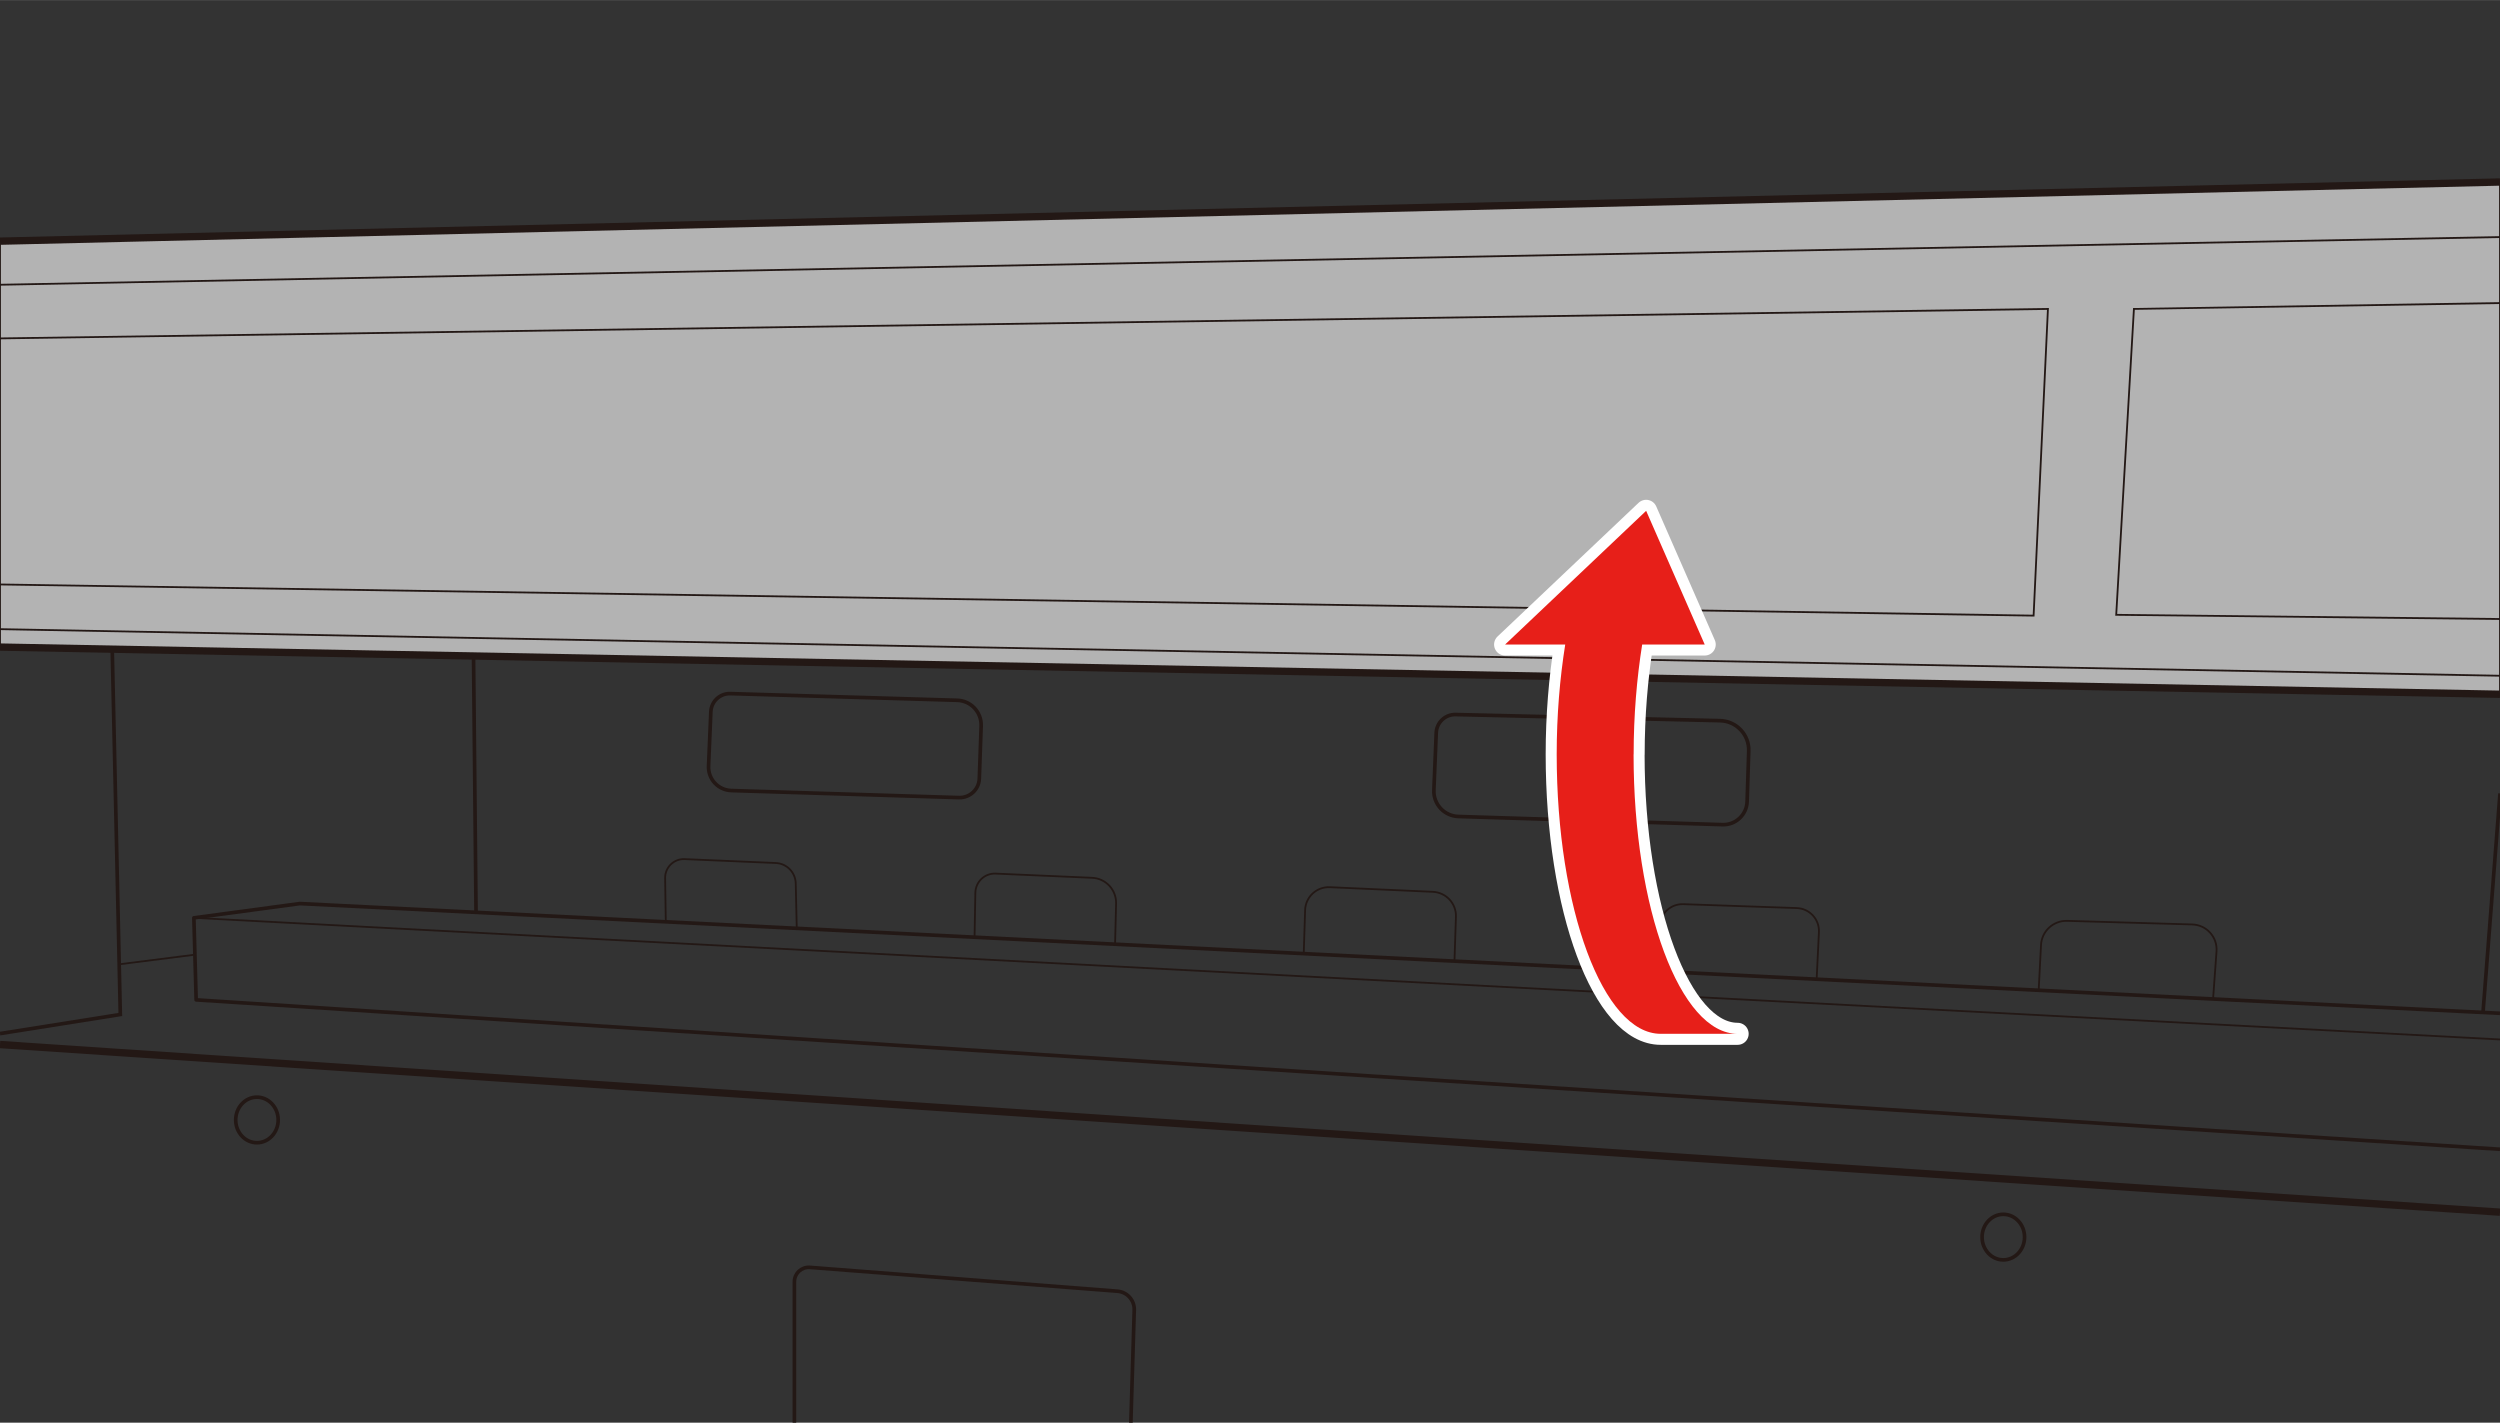 <?xml version="1.0" encoding="UTF-8"?>
<svg id="_レイヤー_1" data-name="レイヤー 1" xmlns="http://www.w3.org/2000/svg" width="120mm" height="68.29mm" viewBox="0 0 340.16 193.57">
  <rect x="0" y="0" width="340.16" height="193.57" fill="#333333" stroke="none"/>
  <defs>
    <style>
      .cls-1, .cls-2, .cls-3, .cls-4 {
        stroke-miterlimit: 10;
      }

      .cls-1, .cls-2, .cls-3, .cls-4, .cls-5 {
        stroke: #231815;
      }

      .cls-1, .cls-3, .cls-4, .cls-5 {
        fill: none;
      }

      .cls-1, .cls-5 {
        stroke-width: .5px;
      }

      .cls-2 {
        fill: #b3b3b3;
      }

      .cls-2, .cls-3 {
        stroke-width: .25px;
      }

      .cls-6 {
        fill: #fff;
        stroke: #fff;
        stroke-linecap: round;
        stroke-width: 3px;
      }

      .cls-6, .cls-5 {
        stroke-linejoin: round;
      }

      .cls-7 {
        fill: #e71f19;
      }
    </style>
  </defs>
  <polygon class="cls-2" points="0 32.81 0 88.04 340.16 94.46 340.16 24.76 0 32.81"/>
  <line class="cls-4" y1="32.81" x2="340.16" y2="24.76"/>
  <line class="cls-4" y1="88.04" x2="340.16" y2="94.46"/>
  <line class="cls-3" y1="85.6" x2="340.16" y2="91.94"/>
  <polyline class="cls-3" points="340.16 41.23 290.35 42.03 287.94 83.65 340.16 84.22"/>
  <polyline class="cls-3" points="0 79.52 276.7 83.76 278.65 42.03 0 46.04"/>
  <line class="cls-3" y1="38.74" x2="340.16" y2="32.25"/>
  <polyline class="cls-1" points="0 140.63 16.37 138.03 15.27 88.33"/>
  <line class="cls-4" y1="142.12" x2="340.16" y2="164.93"/>
  <line class="cls-3" x1="26.38" y1="124.88" x2="340.16" y2="141.43"/>
  <line class="cls-1" x1="64.43" y1="89.26" x2="64.77" y2="124.14"/>
  <line class="cls-1" x1="337.85" y1="137.75" x2="340.16" y2="107.95"/>
  <polyline class="cls-5" points="340.16 137.87 40.79 122.94 26.38 124.88 26.69 136.04 340.16 156.37"/>
  <path class="cls-1" d="M108.09,193.57v-19.18c0-1.14.97-2.04,2.11-1.95l41.83,3.24c1.33.1,2.35,1.23,2.3,2.57l-.46,15.32"/>
  <path class="cls-1" d="M130.49,108.52l-30.99-.96c-1.78-.06-3.16-1.55-3.09-3.33l.31-7.39c.06-1.41,1.24-2.51,2.65-2.47l30.87.91c1.86.05,3.32,1.61,3.26,3.48l-.25,7.17c-.05,1.48-1.29,2.63-2.76,2.59Z"/>
  <path class="cls-1" d="M234.39,112.2l-35.96-1.11c-1.91-.06-3.41-1.67-3.33-3.58l.32-7.82c.06-1.4,1.23-2.5,2.63-2.47l35.98.83c2.23.05,3.99,1.91,3.91,4.14l-.22,6.88c-.06,1.78-1.55,3.18-3.33,3.13Z"/>
  <path class="cls-3" d="M90.59,125.43l-.09-5.96c-.02-1.46,1.19-2.64,2.65-2.58l12.4.53c1.5.06,2.69,1.28,2.72,2.78l.14,6.12"/>
  <path class="cls-3" d="M132.6,127.52l.11-6.06c.03-1.47,1.25-2.64,2.72-2.6l13.11.57c1.88.05,3.36,1.61,3.32,3.49l-.14,5.56"/>
  <path class="cls-3" d="M177.39,129.75l.19-5.93c.06-1.79,1.57-3.19,3.36-3.11l14.02.63c1.8.08,3.2,1.59,3.14,3.39l-.2,6.05"/>
  <path class="cls-3" d="M225.52,132.15l.3-6.17c.08-1.7,1.52-3.02,3.22-2.96l15.43.53c1.75.06,3.11,1.54,3.02,3.28l-.31,6.4"/>
  <path class="cls-3" d="M277.39,134.74l.32-6.18c.1-1.87,1.67-3.32,3.55-3.27l17.03.49c1.94.06,3.44,1.72,3.3,3.65l-.47,6.49"/>
  <ellipse class="cls-1" cx="34.96" cy="152.38" rx="2.89" ry="3.1"/>
  <ellipse class="cls-1" cx="272.58" cy="168.32" rx="2.89" ry="3.1"/>
  <line class="cls-3" x1="16.22" y1="131.2" x2="26.38" y2="129.91"/>
  <g>
    <path class="cls-6" d="M222.28,102.64c0-5.32.43-10.35,1.16-14.95h8.51s-7.97-18.19-7.97-18.19l-19.19,18.19h8.18c-.73,4.59-1.16,9.63-1.16,14.95,0,20.99,6.33,38.02,14.15,38.02h10.47c-7.82,0-14.16-17.03-14.16-38.02Z"/>
    <path class="cls-7" d="M222.28,102.64c0-5.32.43-10.35,1.16-14.95h8.51s-7.97-18.19-7.97-18.19l-19.19,18.19h8.18c-.73,4.59-1.16,9.63-1.16,14.95,0,20.99,6.33,38.02,14.15,38.02h10.47c-7.82,0-14.16-17.03-14.16-38.02Z"/>
  </g>
</svg>